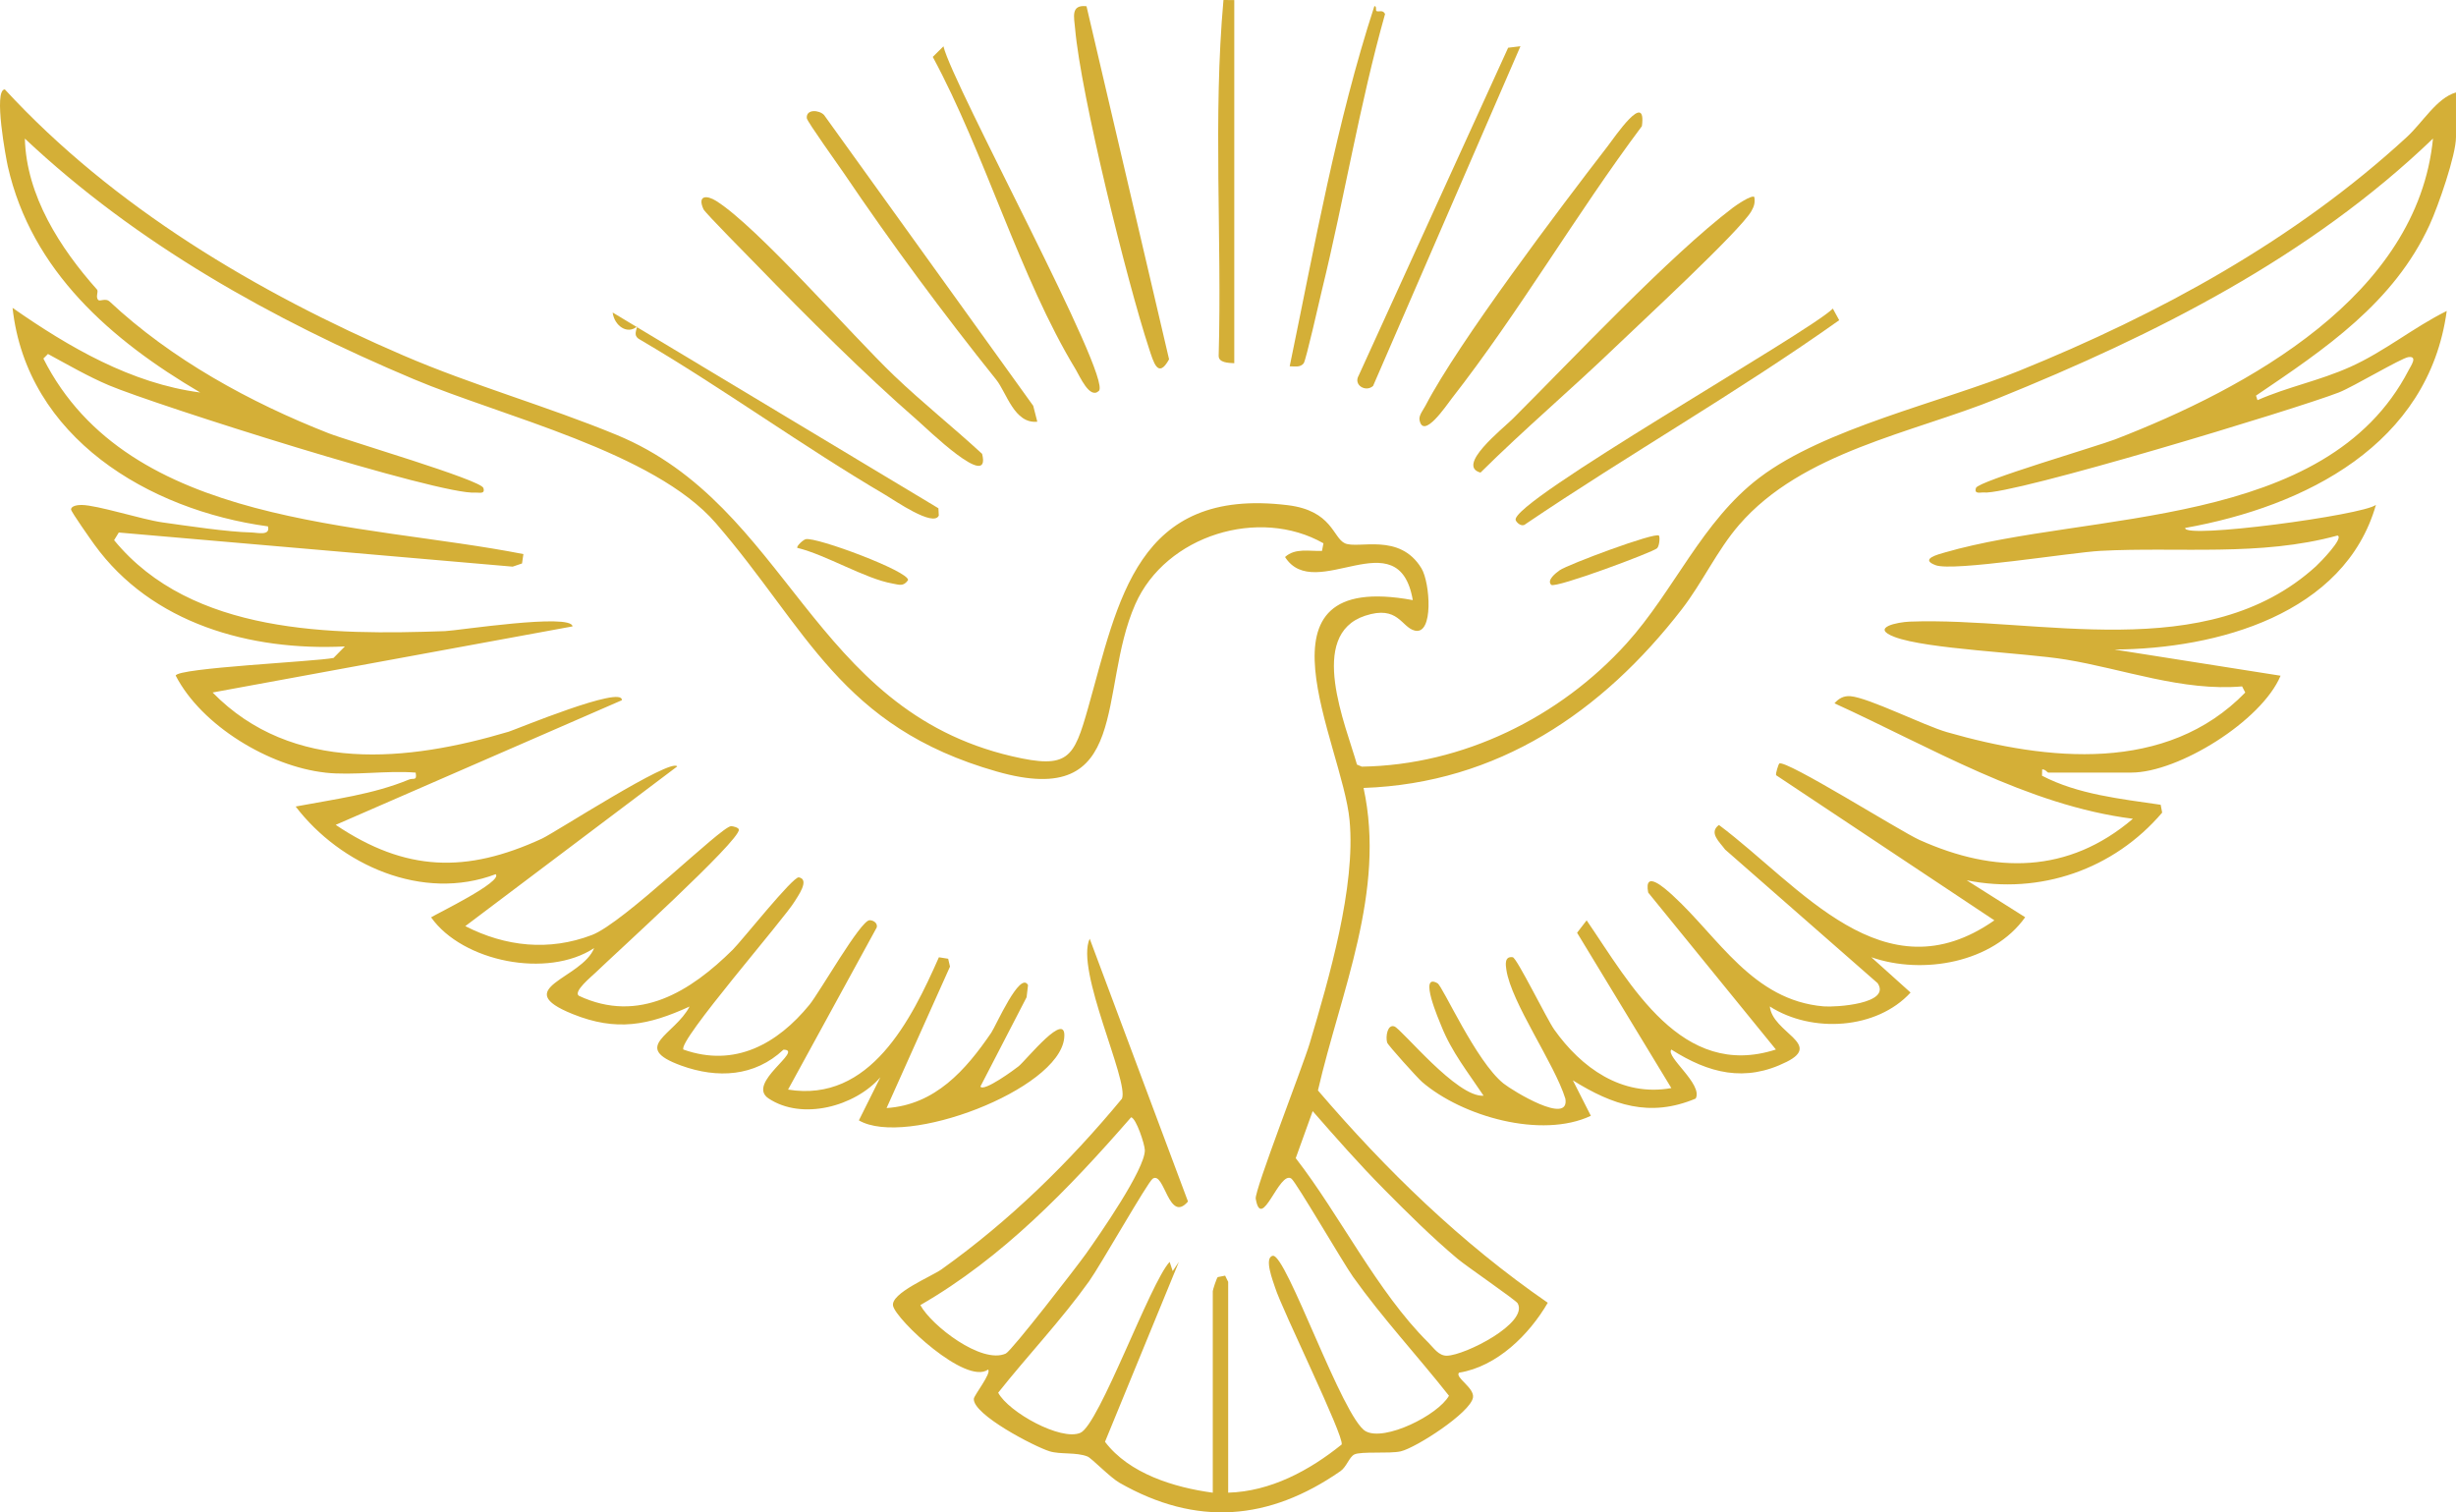 <?xml version="1.0" encoding="UTF-8"?>
<svg id="Layer_1" data-name="Layer 1" xmlns="http://www.w3.org/2000/svg" viewBox="0 0 1018.58 627.2">
  <defs>
    <style>
      .cls-1 {
        fill: #d4af37;
      }
    </style>
  </defs>
  <path class="cls-1" d="M134.74,320.39c-22.97-2.59-51.11-19.35-61.87-40.21.75-3.21,57.91-5.81,65.45-7.32l4.71-4.78c-39.18,1.94-80.13-9.4-103.9-42.25-1.32-1.82-9.7-13.69-9.66-14.56.07-1.54,2.84-1.87,4.31-1.86,6.63.04,24.95,6.02,33.67,7.24,10.25,1.43,26.93,3.95,36.68,4.16,2.63.06,8.09,1.55,7-2.52-49.5-6.72-100.04-36.88-105.92-90.62,23.33,16.28,49.23,31.37,77.83,35.1C46.25,141.16,13.1,112.5,3.24,68.99c-.66-2.9-6.1-31.78-1.24-31.92,45.04,48.87,104.55,84.2,165.3,110.35,28.91,12.45,59.38,20.95,88.35,32.9,71.6,29.52,80.56,113.85,164.07,133.31,23.38,5.45,25.62.84,31.54-20.03,12.59-44.39,20.05-91.77,82.8-84.1,18.44,2.25,18.73,13.52,23.7,15.8,5.53,2.53,22.71-4.61,31.78,10.42,3.58,5.93,5.12,27.71-2.78,25.79-5.62-1.36-6.83-10.71-20.61-6.16-24.12,7.97-7.97,45.41-3.37,61.73l2.02.85c41.88-.64,82.08-20.43,109.82-51.13,19.72-21.82,31.24-50.64,55.09-68.72,27.1-20.54,75.11-31.11,107.61-44.27,58.29-23.61,114.4-54.22,160.85-96.96,6.66-6.13,12.47-16.27,20.41-18.52v18.51c0,7.52-7.38,28.66-10.91,36.33-14.93,32.52-43.48,51.56-72.04,70.9l.62,1.88c12.72-5.59,25.65-8.03,38.51-13.81,14.26-6.41,26.17-16.35,39.98-23.18-7.54,55.4-58.65,81.07-108.47,89.98-.97,4.74,73.94-5.32,79.11-9.58-13,45.46-66.02,59.74-108.47,60l68.92,10.86c-7.84,18.76-42.39,40.17-61.9,40.17h-34.46c-.34,0-1.3-1.47-2.52-1.31l-.06,2.61c14.94,7.8,32.65,9.6,49.21,12.05l.62,3.25c-20.03,23.53-50.65,34.19-81.06,28.07l24.24,15.32c-13.35,18.82-42.35,24.04-63.81,16.59l16.28,14.64c-14.02,15.33-40.9,16.98-58.38,5.77,1.2,10.91,21.91,15.49,7.01,22.96-17.31,8.68-32.37,4.73-47.85-5.09-2.51,2.93,13.29,14.43,10.1,20.33-19.02,8.01-34.49,2.71-50.94-7.56l7.47,14.71c-20.47,9.62-53.32.32-70.03-14.07-1.85-1.6-14.17-15.26-14.46-16.31-.71-2.53.15-7.65,2.98-6.7,2.99,1,26.01,29.66,37.01,28.73-6.42-9.65-13.21-18.05-17.56-29.01-.78-1.98-9.62-22.17-1.55-17.62,2.18,1.23,15.93,32.4,27.37,41.57,3.81,3.05,27.53,17.55,25.67,6.32-4.48-14.53-22.46-39.81-24.48-53.52-.28-1.92-.87-5.67,2.65-5.15,1.71.25,14.2,25.77,17.22,30.02,11.16,15.72,27.98,27.97,48.56,24.24l-39.09-64.41,3.96-5.15c18.23,26.6,39.36,66.21,78.49,53.57l-52.96-65.09c-1.88-9.74,6.9-1.81,10.24,1.25,18.96,17.35,33.06,43.44,62.52,45.95,4.86.42,28.12-1.01,22.4-9.62l-63.27-55.43c-2.14-2.99-6.96-6.97-2.55-10.18,33.85,25.35,68.31,71.68,114.23,39.55l-90.51-60.18c-.34-.66,1.06-4.73,1.28-4.86,2.84-1.72,50.27,28.14,58.13,31.68,31.31,14.08,61.74,14.12,88.55-8.76-43.7-5.5-84.1-29.8-123.77-47.88,1.79-2.04,3.85-3.2,6.67-2.95,7.63.67,30.45,12.17,40.04,14.92,41.53,11.91,90.96,17.21,123.66-16.44l-1.31-2.55c-24.58,2.15-49.28-7.22-73.09-11.13-17.36-2.85-57.64-4.3-71.04-9.37-10.25-3.88,1.24-6.17,6.34-6.36,53.06-1.99,122.86,18.48,168.41-22.94,1.64-1.49,11.8-11.88,8.94-12.76-32.13,8.8-65.64,4.61-98.31,6.35-12.11.65-61.01,8.66-68.32,5.96-6.86-2.53.98-4.48,3.88-5.32,59.6-17.22,158.01-9.18,192.33-75.7.82-1.58,3.85-5.84-.17-5.29-3.01.42-22.89,12.32-28.77,14.63-17.03,6.68-135.96,42.74-147.39,41.52-1.2-.13-4.1.89-3.17-1.91s50.4-17.3,57.73-20.13c54.83-21.22,125.39-59.53,131.8-124.74-51.24,49.22-115.22,81.38-180.63,107.82-35.68,14.42-80.91,22.08-107.15,52.38-9.1,10.51-15.25,24-23.74,34.97-32.94,42.61-76.36,72.19-132.01,74.13,9.33,42.95-9.45,84.4-18.92,125.45,28.33,33.09,59.34,63.24,95.32,88.05-7.69,13.22-21.04,26.49-36.83,29-1.77,2.01,6.5,6.26,5.81,10.32-1.07,6.28-23.64,20.84-29.97,22.3-4.62,1.07-16.61-.1-19.29,1.32-2.1,1.12-3.19,5.14-5.69,6.88-29.7,20.62-59.79,23.03-91.63,4.85-3.93-2.24-11.63-10.25-13.29-10.91-4.61-1.86-11.3-.78-15.75-2.17-6.29-1.96-31.81-15.2-31.4-21.76.09-1.47,7.45-10.69,5.92-12.12-9.24,6.61-38.16-20.66-39.41-26.43-1.13-5.23,15.9-12.14,20.15-15.17,28.1-20.05,52.83-44.21,74.78-70.75,2.99-7.34-19.48-53.35-13.38-66.33l40.76,108.98c-8.02,9.37-9.75-12.75-14.64-9.46-2.08,1.4-21.69,35.98-26.38,42.55-11.55,16.16-25.41,30.7-37.7,46.2,4.3,8.09,26.07,20.13,34.09,16.64,7.83-3.41,28.94-62.25,37.02-70.89l1.27,3.82,2.56-3.82-30.64,74.61c10,13.22,28.66,18.95,44.7,21.11v-83.6c0-.45,1.57-5.38,2.06-5.81l3.06-.6,1.27,2.58v87.42c17.53-.49,33.67-9.17,47.07-19.98,1.05-3.56-24.76-55.89-27.65-65.17-.76-2.43-4.7-12.34-.93-13.08,5.54-1.1,29.01,67.55,38.56,72.77,7.86,4.3,29.9-6.63,34.52-14.73-13.04-16.55-27.46-32.03-39.76-49.28-4.15-5.82-23.64-39.37-25.6-40.77-5.02-3.57-12.39,22.37-14.79,8.33-.57-3.36,19.65-55.22,22.39-64.44,7.95-26.77,19.15-64.96,16.53-92.54-3.03-31.93-43.69-104.11,26.22-91.26-5.85-33.99-40.53,1.72-52.98-17.87,4.21-3.86,10.17-2.33,15.33-2.54l.6-3.15c-26.59-15.16-65.37-3.39-78.03,25.25-15.86,35.86-1.16,85.44-57.45,69.39-64.98-18.52-78.38-58.89-116.53-103-25.55-29.55-88.68-44.25-125.33-59.73C112.97,132.54,56.76,101.19,10.31,57.47c.62,23.67,14.61,45.44,29.93,62.62.75.84-.84,3.27.64,4.41.59.45,3.07-.87,4.51.48,25.64,24,58.26,41.9,90.93,54.71,8.03,3.15,63.04,19.31,64.14,22.66.91,2.79-1.97,1.82-3.19,1.93-14.38,1.3-132.96-36.4-152.09-44.49-8.65-3.66-17.04-8.53-25.29-13l-1.9,1.9c35.38,70.1,131.89,67.85,199.08,81.09l-.57,3.89-3.89,1.32-163.35-14.15-1.94,3.17c32.19,39.21,90.32,39.35,137.24,37.72,5-.17,52.4-7.56,52.89-1.96l-149.28,27.41c33.03,33.78,81.22,28.66,122.79,16.26,2.74-.82,47.71-19.54,46.92-13.04l-118.66,51.67c29.02,19.52,54.21,20.13,85.48,5.74,5.52-2.54,53.61-33.73,56.17-29.97l-87.9,66.23c16.69,8.53,34.77,10.46,52.52,3.68,13.35-5.1,53.37-44.82,57.67-45.13.7-.05,3.19.56,3.27,1.42.47,4.6-52.1,52.17-59.41,59.29-1.68,1.63-9.32,7.82-6.99,9.61,25.01,11.77,46.46-1.87,63.87-19.1,3.75-3.71,24.97-30.45,27.4-30,4.77.88-.67,8.17-1.63,9.83-4.06,7.01-48.78,58.19-46.24,61.59,21.34,7.57,39-2.35,52.26-18.56,4.28-5.24,21.2-35.04,24.95-35.08,1.59-.01,3.41,1.2,2.98,2.98l-36.79,67.26c34.03,5.57,51.12-28.98,62.56-54.87l3.84.61.76,3.26-26.3,58.66c20.17-1.34,32.84-15.75,43.41-31.24,1.92-2.82,11.97-25.88,15.25-19.75l-.59,5.03-19.16,37.04c1.37,2.39,14.51-7.32,15.85-8.41,3.23-2.64,20.3-24.07,18.89-11.57-2.4,21.31-65.55,45.4-85.14,34.01l8.91-17.86c-10.55,12.09-32.47,18.03-46.38,8.75-9.47-6.32,14.98-20.17,6.19-20.21-11.97,11.24-27.44,12.01-42.37,6.61-21.38-7.75-2.63-12.72,3.43-24.5-17.1,7.81-30.29,10.44-48.44,3.13-26.55-10.69,3.82-14.57,8.88-27.38-19.37,12.76-54.62,5.67-67.63-12.74,2.35-1.52,29.96-14.86,26.78-17.89-30.31,11.49-64.45-3.84-82.95-28.07,15.69-2.97,32.12-5.02,46.97-11.17,1.9-.79,3.44.76,2.8-2.89-11.99-.98-25.91,1.32-37.65,0ZM573.96,493.15c-10.3-10.4-19.92-21.34-29.55-32.36l-7.03,19.51c18.26,23.51,33.79,55.46,54.95,76.43,2.25,2.23,4.32,5.57,7.76,5.49,7.56-.16,33.89-13.55,29.34-21.72-.76-1.36-21.15-15.28-24.97-18.5-10.79-9.09-20.57-18.82-30.5-28.85ZM417.16,561.31c2.41-1.11,29.68-36.35,33.25-41.39,5.45-7.69,24.55-35.1,24.39-42.98-.05-2.38-3.57-13.17-5.69-13.6-25.65,29.45-53.31,58.26-87.41,77.89,4.54,8.47,25.47,24.67,35.45,20.09Z"/>
  <path class="cls-1" d="M297.09,83.37c17.18,10.81,56.13,55.59,73.73,72.41,11.68,11.17,24.58,21.46,36.49,32.43,3.99,15.75-22.98-10.54-26.89-13.95-21.86-19.01-45.97-43.1-66.22-63.97-3.1-3.2-21.77-22.03-22.44-23.51-2.62-5.76,1.25-5.99,5.33-3.42Z"/>
  <path class="cls-1" d="M727.58,81.72c.35,2.35-.07,3.78-1.2,5.8-4.51,8.04-46.36,46.7-56.17,56.14-18.42,17.72-38.06,34.34-56.2,52.33-10.29-2.82,9.04-18.01,13.42-22.36,24.95-24.87,64.79-67.36,91.21-87.47,1.25-.95,7.95-5.59,8.96-4.43Z"/>
  <path class="cls-1" d="M341.75,47.67l86.76,120.62,1.69,6.59c-9.54.97-12.73-12.06-17.03-17.41-21.73-27.08-43.47-56.48-63.13-85.56-2.15-3.17-15.31-21.52-15.44-22.89-.35-3.9,5.17-3.44,7.15-1.34Z"/>
  <path class="cls-1" d="M630.58,19.18l-61.12,140.87c-3.02,2.75-8.3-.36-5.96-4.33l61.97-135.92,5.11-.62Z"/>
  <path class="cls-1" d="M601.97,165.41c-2.15,2.75-11.79,17.2-13.27,8.65-.31-1.77,1.7-4.31,2.56-5.96,13.62-26.15,55.87-82.07,75.29-107.21,3.07-3.98,16.39-23.76,14.4-8.58-27.47,36.72-50.76,76.98-78.98,113.09Z"/>
  <path class="cls-1" d="M389.19,210.78l.16,3.02c-2.21,4.93-18.26-6.25-22.09-8.51-34.48-20.26-67.12-44.08-101.65-64.34-2.82-1.45-2.03-3.02-1.33-5.62-4.04,3.58-9.46-.16-10.2-5.73l135.11,81.18Z"/>
  <path class="cls-1" d="M455.72,162.12c-3.8,3.61-7.94-6.19-9.59-8.9-23.11-38.03-37.76-89.88-59.28-129.62l4.43-4.39c3.73,15.95,70.14,137.52,64.45,142.92Z"/>
  <path class="cls-1" d="M570.89,4.6c1.06.44,2.58-.69,3.54,1.2-10.6,37.58-16.85,76.32-26.12,114.25-1.04,4.25-6.67,29.4-7.65,30.64-1.44,1.83-3.86,1.2-5.78,1.22,10.34-49.89,19.44-101.25,35.1-149.32,1.12-.25.4,1.79.92,2.01Z"/>
  <path class="cls-1" d="M450.61,2.59l34.24,146.42c-4.61,8.37-6.47,1.1-8.32-4.5-9.08-27.57-28.26-105.08-30.66-132.71-.4-4.65-1.92-9.97,4.73-9.21Z"/>
  <path class="cls-1" d="M760.14,127.98l2.63,4.81c-42.18,29.92-87.23,55.57-130.07,84.54-1.49,1.4-3.64-.46-4.09-1.6-2.88-7.36,121.23-77.56,131.53-87.75Z"/>
  <path class="cls-1" d="M511.89.03v150.6c-2.44-.13-6.57-.19-6.47-3.15,1.39-49.06-2.39-98.77,1.99-147.48l4.49.03Z"/>
  <path class="cls-1" d="M688.01,222.12c.46.49.26,4.22-.76,5.24-1.65,1.63-42.21,16.76-43.9,15.17-2.03-1.91,2-4.99,3.51-6.05,3.41-2.39,39.65-15.94,41.15-14.36Z"/>
  <path class="cls-1" d="M330.66,227.2c-.38-.74,2.37-3.31,3.49-3.59,4.34-1.06,43.17,13.44,42.44,16.99-1.94,2.78-3.76,1.87-6.43,1.4-11.39-1.99-27.65-11.96-39.5-14.8Z"/>
</svg>